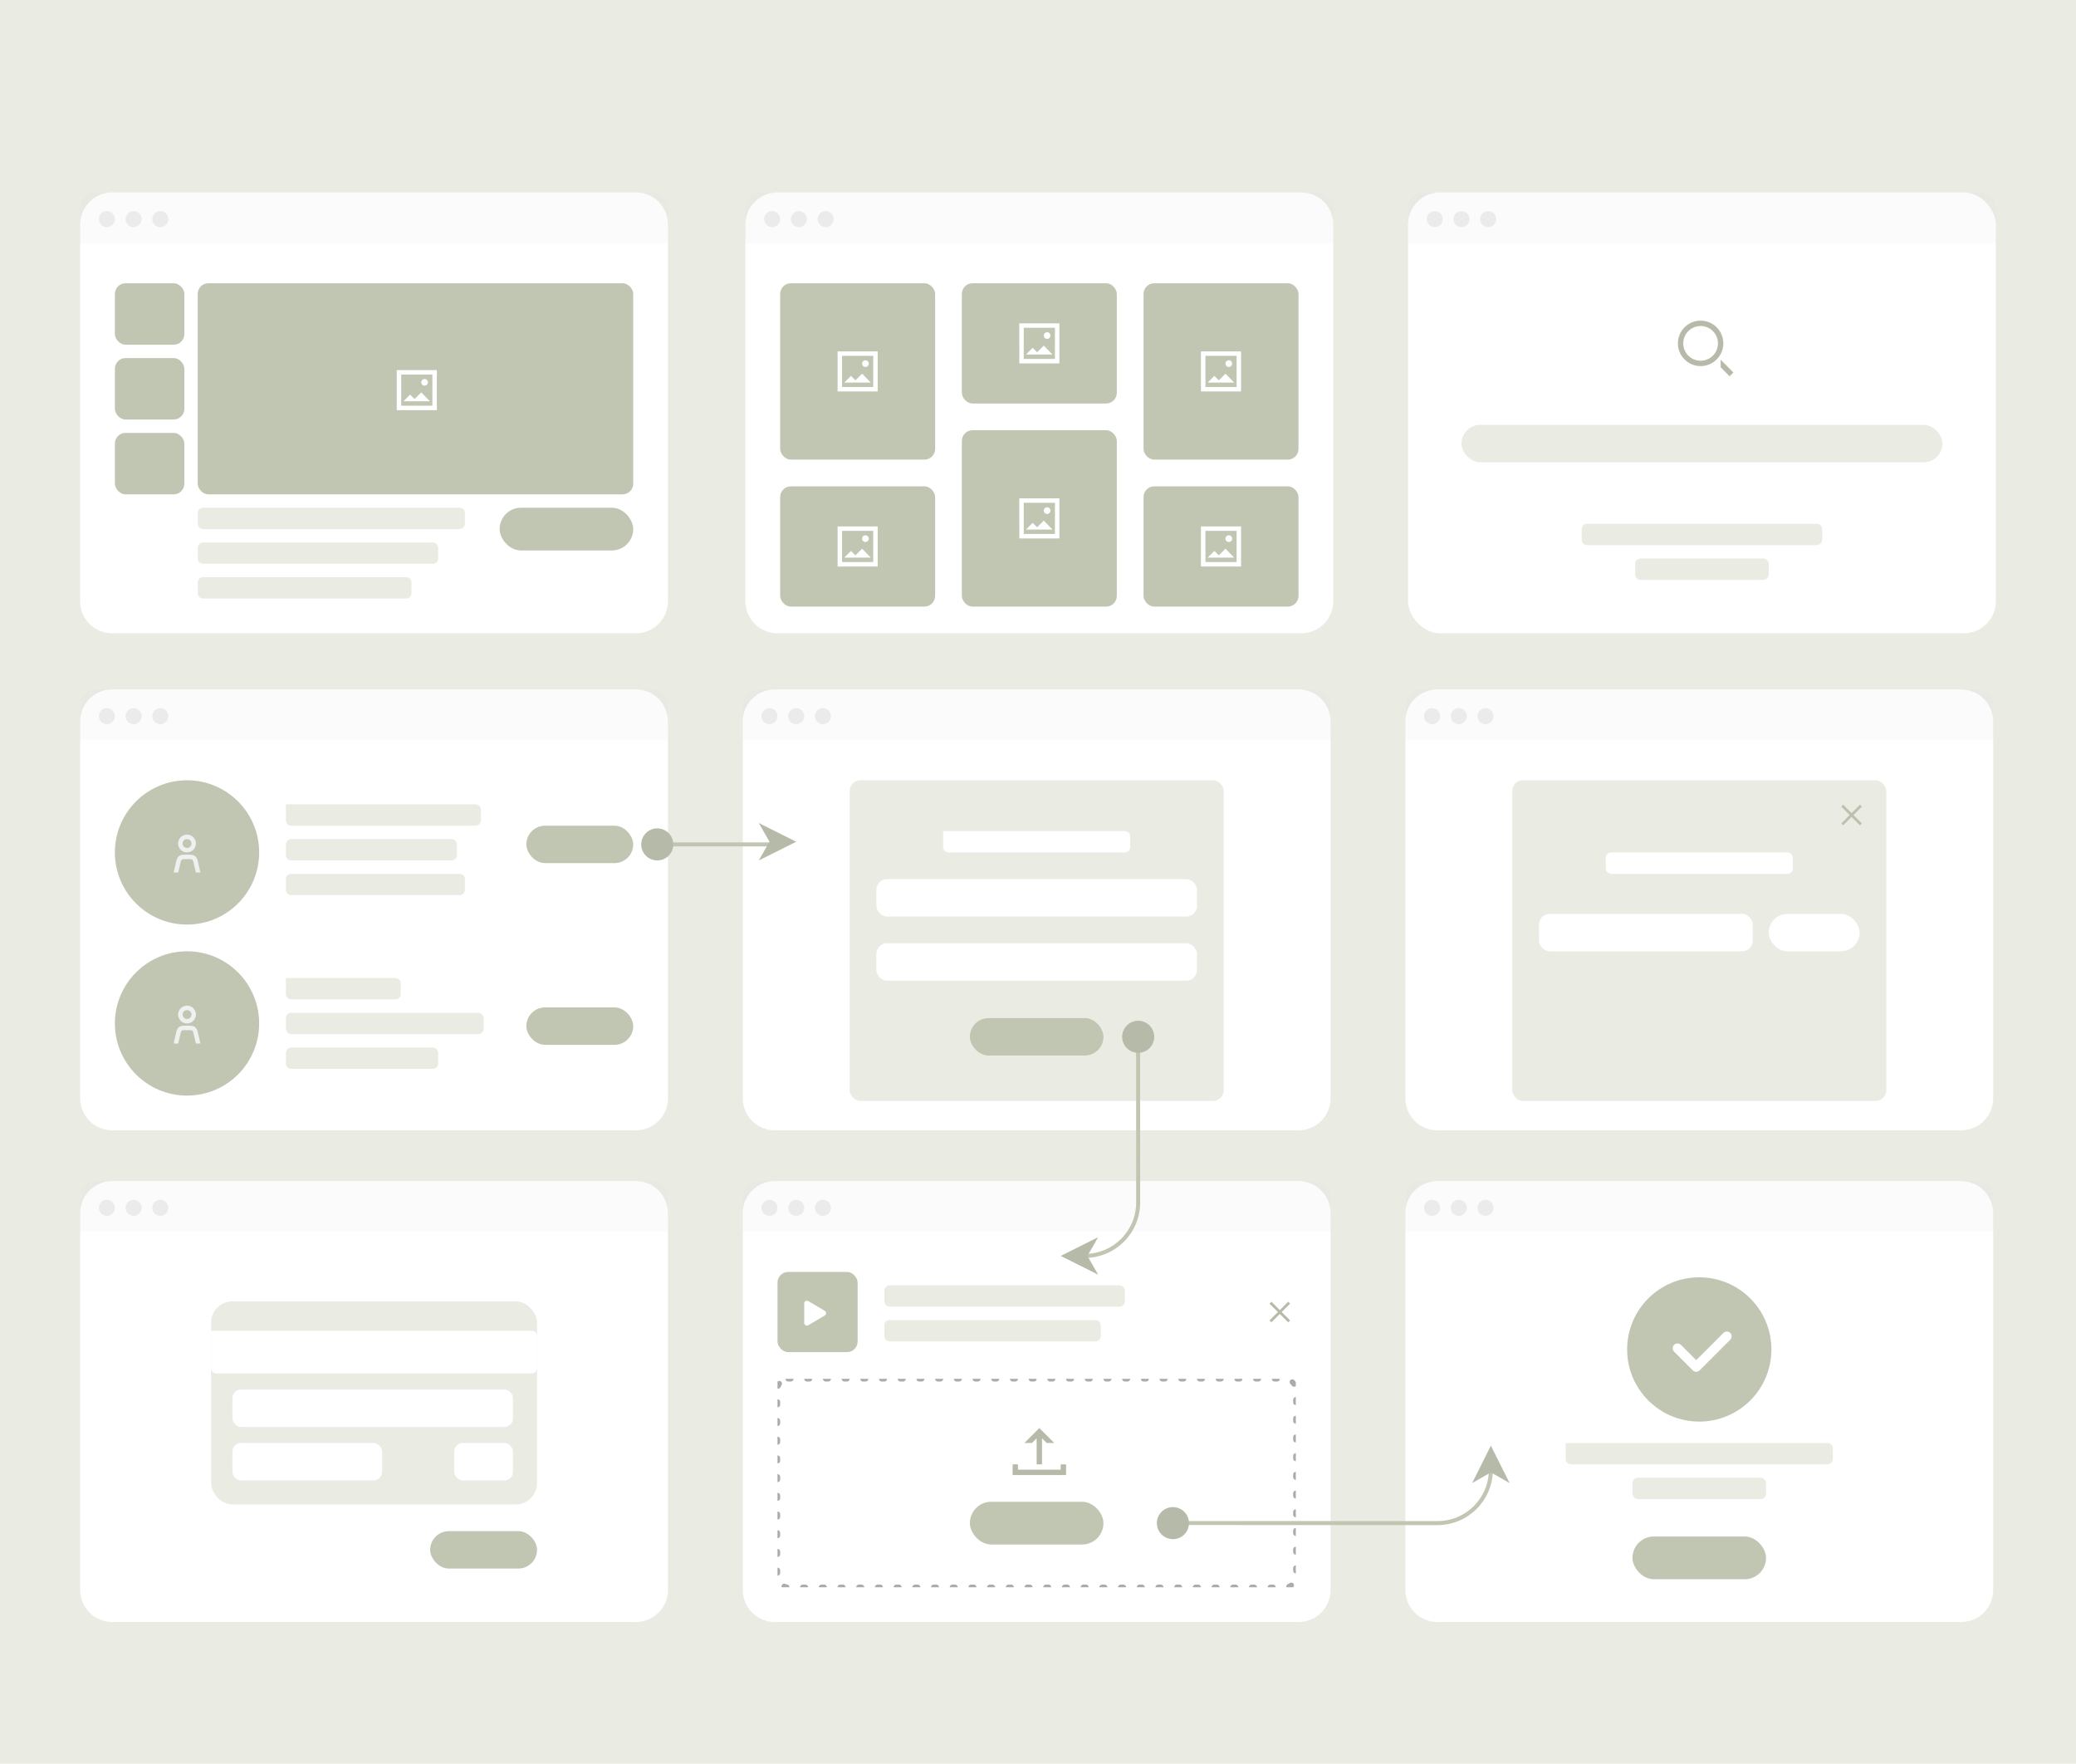 <svg width="777" height="660" viewBox="0 0 777 660" fill="none" xmlns="http://www.w3.org/2000/svg">
<rect width="777" height="660" fill="#EAECE4"/>
<path d="M30 270C30 263.373 35.373 258 42 258H238C244.627 258 250 263.373 250 270V411C250 417.627 244.627 423 238 423H42C35.373 423 30 417.627 30 411V270Z" fill="white"/>
<g clip-path="url(#clip0_1591_72293)">
<path fill-rule="evenodd" clip-rule="evenodd" d="M30 264C30 260.686 32.686 258 36 258H244C247.314 258 250 260.686 250 264V277H30V264Z" fill="#C2C2C2" fill-opacity="0.06"/>
</g>
<path d="M40 265C41.657 265 43 266.343 43 268C43 269.657 41.657 271 40 271C38.343 271 37 269.657 37 268C37 266.343 38.343 265 40 265ZM50 265C51.657 265 53 266.343 53 268C53 269.657 51.657 271 50 271C48.343 271 47 269.657 47 268C47 266.343 48.343 265 50 265ZM60 265C61.657 265 63 266.343 63 268C63 269.657 61.657 271 60 271C58.343 271 57 269.657 57 268C57 266.343 58.343 265 60 265Z" fill="#EBEBEB"/>
<g clip-path="url(#clip1_1591_72293)">
<path fill-rule="evenodd" clip-rule="evenodd" d="M70 346C84.912 346 97 333.912 97 319C97 304.088 84.912 292 70 292C55.088 292 43 304.088 43 319C43 333.912 55.088 346 70 346Z" fill="#C1C6B3"/>
<path fill-rule="evenodd" clip-rule="evenodd" d="M71.667 315.667C71.667 314.748 70.918 314 70 314C69.082 314 68.333 314.748 68.333 315.667C68.333 316.585 69.082 317.333 70 317.333C70.918 317.333 71.667 316.585 71.667 315.667ZM73.333 315.667C73.333 317.504 71.838 319 69.999 319C68.162 319 66.667 317.504 66.667 315.667C66.667 313.829 68.162 312.333 69.999 312.333C71.838 312.333 73.333 313.829 73.333 315.667ZM66.667 326.5L67.647 322.461C67.911 321.493 68.16 321.5 69.164 321.5H70.836C71.836 321.5 72.091 321.499 72.353 322.461L73.333 326.5H75L73.961 322.023C73.501 320.336 72.588 319.833 70.836 319.833H69.164C67.409 319.833 66.501 320.33 66.039 322.023L65 326.5H66.667Z" fill="white"/>
<path fill-rule="evenodd" clip-rule="evenodd" d="M71.667 315.667C71.667 314.748 70.918 314 70 314C69.082 314 68.333 314.748 68.333 315.667C68.333 316.585 69.082 317.333 70 317.333C70.918 317.333 71.667 316.585 71.667 315.667ZM73.333 315.667C73.333 317.504 71.838 319 69.999 319C68.162 319 66.667 317.504 66.667 315.667C66.667 313.829 68.162 312.333 69.999 312.333C71.838 312.333 73.333 313.829 73.333 315.667ZM66.667 326.5L67.647 322.461C67.911 321.493 68.16 321.5 69.164 321.5H70.836C71.836 321.5 72.091 321.499 72.353 322.461L73.333 326.5H75L73.961 322.023C73.501 320.336 72.588 319.833 70.836 319.833H69.164C67.409 319.833 66.501 320.33 66.039 322.023L65 326.5H66.667Z" fill="black" fill-opacity="0.06"/>
<path d="M79.995 309.005V328.995H60.005V309.005H79.995Z" stroke="black" stroke-opacity="0.01" stroke-width="0.01"/>
</g>
<g clip-path="url(#clip2_1591_72293)">
<path fill-rule="evenodd" clip-rule="evenodd" d="M70 410C84.912 410 97 397.912 97 383C97 368.088 84.912 356 70 356C55.088 356 43 368.088 43 383C43 397.912 55.088 410 70 410Z" fill="#C1C6B3"/>
<path fill-rule="evenodd" clip-rule="evenodd" d="M71.667 379.667C71.667 378.748 70.918 378 70 378C69.082 378 68.333 378.748 68.333 379.667C68.333 380.585 69.082 381.333 70 381.333C70.918 381.333 71.667 380.585 71.667 379.667ZM73.333 379.667C73.333 381.504 71.838 383 69.999 383C68.162 383 66.667 381.504 66.667 379.667C66.667 377.829 68.162 376.333 69.999 376.333C71.838 376.333 73.333 377.829 73.333 379.667ZM66.667 390.5L67.647 386.461C67.911 385.493 68.16 385.5 69.164 385.5H70.836C71.836 385.5 72.091 385.499 72.353 386.461L73.333 390.5H75L73.961 386.023C73.501 384.336 72.588 383.833 70.836 383.833H69.164C67.409 383.833 66.501 384.33 66.039 386.023L65 390.5H66.667Z" fill="white"/>
<path fill-rule="evenodd" clip-rule="evenodd" d="M71.667 379.667C71.667 378.748 70.918 378 70 378C69.082 378 68.333 378.748 68.333 379.667C68.333 380.585 69.082 381.333 70 381.333C70.918 381.333 71.667 380.585 71.667 379.667ZM73.333 379.667C73.333 381.504 71.838 383 69.999 383C68.162 383 66.667 381.504 66.667 379.667C66.667 377.829 68.162 376.333 69.999 376.333C71.838 376.333 73.333 377.829 73.333 379.667ZM66.667 390.5L67.647 386.461C67.911 385.493 68.16 385.5 69.164 385.5H70.836C71.836 385.5 72.091 385.499 72.353 386.461L73.333 390.5H75L73.961 386.023C73.501 384.336 72.588 383.833 70.836 383.833H69.164C67.409 383.833 66.501 384.33 66.039 386.023L65 390.5H66.667Z" fill="black" fill-opacity="0.06"/>
<path d="M79.995 373.005V392.995H60.005V373.005H79.995Z" stroke="black" stroke-opacity="0.01" stroke-width="0.01"/>
</g>
<path d="M172 327C173.105 327 174 327.895 174 329V333C174 334.105 173.105 335 172 335H109C107.895 335 107 334.105 107 333V329C107 327.895 107.895 327 109 327H172ZM169 314C170.105 314 171 314.895 171 316V320C171 321.105 170.105 322 169 322H109C107.895 322 107 321.105 107 320V316C107 314.895 107.895 314 109 314H169Z" fill="#EAECE4"/>
<path d="M107 301H178C179.105 301 180 301.895 180 303V307C180 308.105 179.105 309 178 309H109C107.895 309 107 308.105 107 307V301Z" fill="#EAECE4"/>
<g clip-path="url(#clip3_1591_72293)">
<g clip-path="url(#clip4_1591_72293)">
<rect x="197" y="309" width="40" height="14" rx="7" fill="#C1C6B3"/>
</g>
</g>
<path d="M162 392C163.105 392 164 392.895 164 394V398C164 399.105 163.105 400 162 400H109C107.895 400 107 399.105 107 398V394C107 392.895 107.895 392 109 392H162ZM179 379C180.105 379 181 379.895 181 381V385C181 386.105 180.105 387 179 387H109C107.895 387 107 386.105 107 385V381C107 379.895 107.895 379 109 379H179Z" fill="#EAECE4"/>
<path d="M107 366H148C149.105 366 150 366.895 150 368V372C150 373.105 149.105 374 148 374H109C107.895 374 107 373.105 107 372V366Z" fill="#EAECE4"/>
<g clip-path="url(#clip5_1591_72293)">
<g clip-path="url(#clip6_1591_72293)">
<rect x="197" y="377" width="40" height="14" rx="7" fill="#C1C6B3"/>
</g>
</g>
<path d="M278 270C278 263.373 283.373 258 290 258H486C492.627 258 498 263.373 498 270V411C498 417.627 492.627 423 486 423H290C283.373 423 278 417.627 278 411V270Z" fill="white"/>
<g clip-path="url(#clip7_1591_72293)">
<path fill-rule="evenodd" clip-rule="evenodd" d="M278 264C278 260.686 280.686 258 284 258H492C495.314 258 498 260.686 498 264V277H278V264Z" fill="#C2C2C2" fill-opacity="0.06"/>
</g>
<path d="M288 265C289.657 265 291 266.343 291 268C291 269.657 289.657 271 288 271C286.343 271 285 269.657 285 268C285 266.343 286.343 265 288 265ZM298 265C299.657 265 301 266.343 301 268C301 269.657 299.657 271 298 271C296.343 271 295 269.657 295 268C295 266.343 296.343 265 298 265ZM308 265C309.657 265 311 266.343 311 268C311 269.657 309.657 271 308 271C306.343 271 305 269.657 305 268C305 266.343 306.343 265 308 265Z" fill="#EBEBEB"/>
<rect x="318" y="292" width="140" height="120" rx="4" fill="#EAECE4"/>
<rect x="328" y="329" width="120" height="14" rx="4" fill="white"/>
<rect x="328" y="353" width="120" height="14" rx="4" fill="white"/>
<path d="M353 311H421C422.105 311 423 311.895 423 313V317C423 318.105 422.105 319 421 319H355C353.895 319 353 318.105 353 317V311Z" fill="white"/>
<g clip-path="url(#clip8_1591_72293)">
<g clip-path="url(#clip9_1591_72293)">
<rect x="363" y="381" width="50" height="14" rx="7" fill="#C1C6B3"/>
</g>
</g>
<path d="M278 454C278 447.373 283.373 442 290 442H486C492.627 442 498 447.373 498 454V595C498 601.627 492.627 607 486 607H290C283.373 607 278 601.627 278 595V454Z" fill="white"/>
<g clip-path="url(#clip10_1591_72293)">
<path fill-rule="evenodd" clip-rule="evenodd" d="M278 448C278 444.686 280.686 442 284 442H492C495.314 442 498 444.686 498 448V461H278V448Z" fill="#C2C2C2" fill-opacity="0.06"/>
</g>
<path d="M288 449C289.657 449 291 450.343 291 452C291 453.657 289.657 455 288 455C286.343 455 285 453.657 285 452C285 450.343 286.343 449 288 449ZM298 449C299.657 449 301 450.343 301 452C301 453.657 299.657 455 298 455C296.343 455 295 453.657 295 452C295 450.343 296.343 449 298 449ZM308 449C309.657 449 311 450.343 311 452C311 453.657 309.657 455 308 455C306.343 455 305 453.657 305 452C305 450.343 306.343 449 308 449Z" fill="#EBEBEB"/>
<g clip-path="url(#clip11_1591_72293)">
<rect x="291" y="476" width="30" height="30" rx="4" fill="#C1C6B3"/>
<path fill-rule="evenodd" clip-rule="evenodd" d="M302.509 486.892C301.842 486.498 301 486.978 301 487.752V495.081C301 495.855 301.842 496.336 302.509 495.942L308.71 492.278C309.365 491.891 309.365 490.943 308.71 490.556L302.509 486.892Z" fill="white"/>
<path d="M315.995 481.005V500.995H296.005V481.005H315.995Z" stroke="black" stroke-opacity="0.01" stroke-width="0.01"/>
</g>
<g clip-path="url(#clip12_1591_72293)">
<g clip-path="url(#clip13_1591_72293)">
<g clip-path="url(#clip14_1591_72293)">
<rect x="363" y="562" width="50" height="16" rx="8" fill="#C1C6B3"/>
</g>
</g>
<rect x="291" y="516" width="194" height="78" rx="4" stroke="#ABABAB" stroke-width="2" stroke-linecap="round" stroke-dasharray="1 6"/>
<path fill-rule="evenodd" clip-rule="evenodd" d="M386.244 540H383.416L389 534.416L394.584 540H391.756L390 538.244V548H388V538.244L386.244 540ZM379 548H381V550H397L397 548H399V552H379V548Z" fill="#C1C6B3"/>
<path fill-rule="evenodd" clip-rule="evenodd" d="M386.244 540H383.416L389 534.416L394.584 540H391.756L390 538.244V548H388V538.244L386.244 540ZM379 548H381V550H397L397 548H399V552H379V548Z" fill="black" fill-opacity="0.06"/>
<path d="M400.995 531.005V554.995H377.005V531.005H400.995Z" stroke="black" stroke-opacity="0.01" stroke-width="0.01"/>
</g>
<path d="M410 494C411.105 494 412 494.895 412 496V500C412 501.105 411.105 502 410 502H333C331.895 502 331 501.105 331 500V496C331 494.895 331.895 494 333 494H410ZM419 481C420.105 481 421 481.895 421 483V487C421 488.105 420.105 489 419 489H333C331.895 489 331 488.105 331 487V483C331 481.895 331.895 481 333 481H419Z" fill="#EAECE4"/>
<path fill-rule="evenodd" clip-rule="evenodd" d="M479 490.293L482.146 487.146L482.854 487.854L479.707 491L482.854 494.146L482.146 494.854L479 491.707L475.854 494.854L475.146 494.146L478.293 491L475.146 487.854L475.854 487.146L479 490.293Z" fill="#C1C6B3"/>
<path fill-rule="evenodd" clip-rule="evenodd" d="M479 490.293L482.146 487.146L482.854 487.854L479.707 491L482.854 494.146L482.146 494.854L479 491.707L475.854 494.854L475.146 494.146L478.293 491L475.146 487.854L475.854 487.146L479 490.293Z" fill="black" fill-opacity="0.06"/>
<path d="M484.995 485.005V496.995H473.005V485.005H484.995Z" stroke="black" stroke-opacity="0.01" stroke-width="0.01"/>
<path d="M246 316H290" stroke="#C1C6B3" stroke-width="1.5"/>
<path fill-rule="evenodd" clip-rule="evenodd" d="M246 310C249.314 310 252 312.686 252 316C252 319.314 249.314 322 246 322C242.686 322 240 319.314 240 316C240 312.686 242.686 310 246 310Z" fill="#C1C6B3"/>
<path fill-rule="evenodd" clip-rule="evenodd" d="M246 310C249.314 310 252 312.686 252 316C252 319.314 249.314 322 246 322C242.686 322 240 319.314 240 316C240 312.686 242.686 310 246 310Z" fill="black" fill-opacity="0.06"/>
<path fill-rule="evenodd" clip-rule="evenodd" d="M298 315L284 308L288 315L284 322L298 315Z" fill="#C1C6B3"/>
<path fill-rule="evenodd" clip-rule="evenodd" d="M298 315L284 308L288 315L284 322L298 315Z" fill="black" fill-opacity="0.06"/>
<path d="M404 470H405.993C417.043 470 425.998 461.04 425.993 449.99L425.963 388" stroke="#C1C6B3" stroke-width="1.5"/>
<path fill-rule="evenodd" clip-rule="evenodd" d="M426 382C422.686 382 420 384.686 420 388C420 391.314 422.686 394 426 394C429.314 394 432 391.314 432 388C432 384.686 429.314 382 426 382Z" fill="#C1C6B3"/>
<path fill-rule="evenodd" clip-rule="evenodd" d="M426 382C422.686 382 420 384.686 420 388C420 391.314 422.686 394 426 394C429.314 394 432 391.314 432 388C432 384.686 429.314 382 426 382Z" fill="black" fill-opacity="0.06"/>
<path fill-rule="evenodd" clip-rule="evenodd" d="M397 470L411 463L407 470L411 477L397 470Z" fill="#C1C6B3"/>
<path fill-rule="evenodd" clip-rule="evenodd" d="M397 470L411 463L407 470L411 477L397 470Z" fill="black" fill-opacity="0.06"/>
<path d="M30 84C30 77.373 35.373 72 42 72H238C244.627 72 250 77.373 250 84V225C250 231.627 244.627 237 238 237H42C35.373 237 30 231.627 30 225V84Z" fill="white"/>
<g clip-path="url(#clip15_1591_72293)">
<path fill-rule="evenodd" clip-rule="evenodd" d="M30 78C30 74.686 32.686 72 36 72H244C247.314 72 250 74.686 250 78V91H30V78Z" fill="#C2C2C2" fill-opacity="0.06"/>
</g>
<path d="M40 79C41.657 79 43 80.343 43 82C43 83.657 41.657 85 40 85C38.343 85 37 83.657 37 82C37 80.343 38.343 79 40 79ZM50 79C51.657 79 53 80.343 53 82C53 83.657 51.657 85 50 85C48.343 85 47 83.657 47 82C47 80.343 48.343 79 50 79ZM60 79C61.657 79 63 80.343 63 82C63 83.657 61.657 85 60 85C58.343 85 57 83.657 57 82C57 80.343 58.343 79 60 79Z" fill="#EBEBEB"/>
<g clip-path="url(#clip16_1591_72293)">
<rect x="43" y="106" width="26" height="23" rx="4" fill="#C1C6B3"/>
</g>
<g clip-path="url(#clip17_1591_72293)">
<rect x="43" y="162" width="26" height="23" rx="4" fill="#C1C6B3"/>
</g>
<g clip-path="url(#clip18_1591_72293)">
<rect x="43" y="134" width="26" height="23" rx="4" fill="#C1C6B3"/>
</g>
<g clip-path="url(#clip19_1591_72293)">
<rect x="74" y="106" width="163" height="79" rx="4" fill="#C1C6B3"/>
</g>
<path d="M152 216C153.105 216 154 216.895 154 218V222C154 223.105 153.105 224 152 224H76C74.895 224 74 223.105 74 222V218C74 216.895 74.895 216 76 216H152ZM162 203C163.105 203 164 203.895 164 205V209C164 210.105 163.105 211 162 211H76C74.895 211 74 210.105 74 209V205C74 203.895 74.895 203 76 203H162ZM172 190C173.105 190 174 190.895 174 192V196C174 197.105 173.105 198 172 198H76C74.895 198 74 197.105 74 196V192C74 190.895 74.895 190 76 190H172Z" fill="#EAECE4"/>
<rect x="187" y="190" width="50" height="16" rx="8" fill="#C1C6B3"/>
<path fill-rule="evenodd" clip-rule="evenodd" d="M157.667 146.833L155.167 149.333L153.501 147.667L151 150.167H160.912L157.667 146.833ZM158.91 144.333C159.6 144.333 160.16 143.774 160.16 143.083C160.16 142.393 159.6 141.833 158.91 141.833C158.22 141.833 157.66 142.393 157.66 143.083C157.66 143.774 158.22 144.333 158.91 144.333ZM148.493 138.5L148.5 153.5H163.504L163.5 138.5H148.493ZM161.833 151.833H150.167V140.167H161.833V151.833Z" fill="white"/>
<path d="M165.995 136.005V155.995H146.005V136.005H165.995Z" stroke="black" stroke-opacity="0.01" stroke-width="0.01"/>
<path d="M30 454C30 447.373 35.373 442 42 442H238C244.627 442 250 447.373 250 454V595C250 601.627 244.627 607 238 607H42C35.373 607 30 601.627 30 595V454Z" fill="white"/>
<g clip-path="url(#clip20_1591_72293)">
<path fill-rule="evenodd" clip-rule="evenodd" d="M30 448C30 444.686 32.686 442 36 442H244C247.314 442 250 444.686 250 448V461H30V448Z" fill="#C2C2C2" fill-opacity="0.06"/>
</g>
<path d="M40 449C41.657 449 43 450.343 43 452C43 453.657 41.657 455 40 455C38.343 455 37 453.657 37 452C37 450.343 38.343 449 40 449ZM50 449C51.657 449 53 450.343 53 452C53 453.657 51.657 455 50 455C48.343 455 47 453.657 47 452C47 450.343 48.343 449 50 449ZM60 449C61.657 449 63 450.343 63 452C63 453.657 61.657 455 60 455C58.343 455 57 453.657 57 452C57 450.343 58.343 449 60 449Z" fill="#EBEBEB"/>
<g clip-path="url(#clip21_1591_72293)">
<rect x="161" y="573" width="40" height="14" rx="7" fill="#C1C6B3"/>
</g>
<rect x="79" y="487" width="122" height="76" rx="8" fill="#EAECE4"/>
<path d="M79 498H199C200.105 498 201 498.895 201 500V512C201 513.105 200.105 514 199 514H81C79.895 514 79 513.105 79 512V498Z" fill="white"/>
<rect x="87" y="540" width="56" height="14" rx="3.2" fill="white"/>
<rect x="170" y="540" width="22" height="14" rx="3.2" fill="white"/>
<rect x="87" y="520" width="105" height="14" rx="3.2" fill="white"/>
<path d="M279 84C279 77.373 284.373 72 291 72H487C493.627 72 499 77.373 499 84V225C499 231.627 493.627 237 487 237H291C284.373 237 279 231.627 279 225V84Z" fill="white"/>
<g clip-path="url(#clip22_1591_72293)">
<path fill-rule="evenodd" clip-rule="evenodd" d="M279 78C279 74.686 281.686 72 285 72H493C496.314 72 499 74.686 499 78V91H279V78Z" fill="#C2C2C2" fill-opacity="0.06"/>
</g>
<path d="M289 79C290.657 79 292 80.343 292 82C292 83.657 290.657 85 289 85C287.343 85 286 83.657 286 82C286 80.343 287.343 79 289 79ZM299 79C300.657 79 302 80.343 302 82C302 83.657 300.657 85 299 85C297.343 85 296 83.657 296 82C296 80.343 297.343 79 299 79ZM309 79C310.657 79 312 80.343 312 82C312 83.657 310.657 85 309 85C307.343 85 306 83.657 306 82C306 80.343 307.343 79 309 79Z" fill="#EBEBEB"/>
<g clip-path="url(#clip23_1591_72293)">
<rect x="292" y="106" width="58" height="66" rx="4" fill="#C1C6B3"/>
<path fill-rule="evenodd" clip-rule="evenodd" d="M322.667 139.833L320.167 142.333L318.501 140.667L316 143.167H325.912L322.667 139.833ZM323.91 137.333C324.6 137.333 325.16 136.774 325.16 136.083C325.16 135.393 324.6 134.833 323.91 134.833C323.22 134.833 322.66 135.393 322.66 136.083C322.66 136.774 323.22 137.333 323.91 137.333ZM313.493 131.5L313.5 146.5H328.504L328.5 131.5H313.493ZM326.833 144.833H315.167V133.167H326.833V144.833Z" fill="white"/>
<path d="M330.995 129.005V148.995H311.005V129.005H330.995Z" stroke="black" stroke-opacity="0.01" stroke-width="0.01"/>
</g>
<g clip-path="url(#clip24_1591_72293)">
<rect x="360" y="161" width="58" height="66" rx="4" fill="#C1C6B3"/>
<path fill-rule="evenodd" clip-rule="evenodd" d="M390.667 194.833L388.167 197.333L386.501 195.667L384 198.167H393.912L390.667 194.833ZM391.91 192.333C392.6 192.333 393.16 191.774 393.16 191.083C393.16 190.393 392.6 189.833 391.91 189.833C391.22 189.833 390.66 190.393 390.66 191.083C390.66 191.774 391.22 192.333 391.91 192.333ZM381.493 186.5L381.5 201.5H396.504L396.5 186.5H381.493ZM394.833 199.833H383.167V188.167H394.833V199.833Z" fill="white"/>
<path d="M398.995 184.005V203.995H379.005V184.005H398.995Z" stroke="black" stroke-opacity="0.01" stroke-width="0.01"/>
</g>
<g clip-path="url(#clip25_1591_72293)">
<rect x="428" y="106" width="58" height="66" rx="4" fill="#C1C6B3"/>
<path fill-rule="evenodd" clip-rule="evenodd" d="M458.667 139.833L456.167 142.333L454.501 140.667L452 143.167H461.912L458.667 139.833ZM459.91 137.333C460.6 137.333 461.16 136.774 461.16 136.083C461.16 135.393 460.6 134.833 459.91 134.833C459.22 134.833 458.66 135.393 458.66 136.083C458.66 136.774 459.22 137.333 459.91 137.333ZM449.493 131.5L449.5 146.5H464.504L464.5 131.5H449.493ZM462.833 144.833H451.167V133.167H462.833V144.833Z" fill="white"/>
<path d="M466.995 129.005V148.995H447.005V129.005H466.995Z" stroke="black" stroke-opacity="0.01" stroke-width="0.01"/>
</g>
<g clip-path="url(#clip26_1591_72293)">
<rect x="428" y="182" width="58" height="45" rx="4" fill="#C1C6B3"/>
<path fill-rule="evenodd" clip-rule="evenodd" d="M458.667 205.333L456.167 207.833L454.501 206.167L452 208.667H461.912L458.667 205.333ZM459.91 202.833C460.6 202.833 461.16 202.274 461.16 201.583C461.16 200.893 460.6 200.333 459.91 200.333C459.22 200.333 458.66 200.893 458.66 201.583C458.66 202.274 459.22 202.833 459.91 202.833ZM449.493 197L449.5 212H464.504L464.5 197H449.493ZM462.833 210.333H451.167V198.667H462.833V210.333Z" fill="white"/>
<path d="M466.995 194.505V214.495H447.005V194.505H466.995Z" stroke="black" stroke-opacity="0.01" stroke-width="0.01"/>
</g>
<g clip-path="url(#clip27_1591_72293)">
<rect x="292" y="182" width="58" height="45" rx="4" fill="#C1C6B3"/>
<path fill-rule="evenodd" clip-rule="evenodd" d="M322.667 205.333L320.167 207.833L318.501 206.167L316 208.667H325.912L322.667 205.333ZM323.91 202.833C324.6 202.833 325.16 202.274 325.16 201.583C325.16 200.893 324.6 200.333 323.91 200.333C323.22 200.333 322.66 200.893 322.66 201.583C322.66 202.274 323.22 202.833 323.91 202.833ZM313.493 197L313.5 212H328.504L328.5 197H313.493ZM326.833 210.333H315.167V198.667H326.833V210.333Z" fill="white"/>
<path d="M330.995 194.505V214.495H311.005V194.505H330.995Z" stroke="black" stroke-opacity="0.01" stroke-width="0.01"/>
</g>
<g clip-path="url(#clip28_1591_72293)">
<rect x="360" y="106" width="58" height="45" rx="4" fill="#C1C6B3"/>
<path fill-rule="evenodd" clip-rule="evenodd" d="M390.667 129.333L388.167 131.833L386.501 130.167L384 132.667H393.912L390.667 129.333ZM391.91 126.833C392.6 126.833 393.16 126.274 393.16 125.583C393.16 124.893 392.6 124.333 391.91 124.333C391.22 124.333 390.66 124.893 390.66 125.583C390.66 126.274 391.22 126.833 391.91 126.833ZM381.493 121L381.5 136H396.504L396.5 121H381.493ZM394.833 134.333H383.167V122.667H394.833V134.333Z" fill="white"/>
<path d="M398.995 118.505V138.495H379.005V118.505H398.995Z" stroke="black" stroke-opacity="0.01" stroke-width="0.01"/>
</g>
<path d="M526 454C526 447.373 531.373 442 538 442H734C740.627 442 746 447.373 746 454V595C746 601.627 740.627 607 734 607H538C531.373 607 526 601.627 526 595V454Z" fill="white"/>
<g clip-path="url(#clip29_1591_72293)">
<path fill-rule="evenodd" clip-rule="evenodd" d="M526 448C526 444.686 528.686 442 532 442H740C743.314 442 746 444.686 746 448V461H526V448Z" fill="#C2C2C2" fill-opacity="0.06"/>
</g>
<path d="M536 449C537.657 449 539 450.343 539 452C539 453.657 537.657 455 536 455C534.343 455 533 453.657 533 452C533 450.343 534.343 449 536 449ZM546 449C547.657 449 549 450.343 549 452C549 453.657 547.657 455 546 455C544.343 455 543 453.657 543 452C543 450.343 544.343 449 546 449ZM556 449C557.657 449 559 450.343 559 452C559 453.657 557.657 455 556 455C554.343 455 553 453.657 553 452C553 450.343 554.343 449 556 449Z" fill="#EBEBEB"/>
<rect x="611" y="553" width="50" height="8" rx="2" fill="#EAECE4"/>
<path d="M586 540H684C685.105 540 686 540.895 686 542V546C686 547.105 685.105 548 684 548H588C586.895 548 586 547.105 586 546V540Z" fill="#EAECE4"/>
<g clip-path="url(#clip30_1591_72293)">
<g clip-path="url(#clip31_1591_72293)">
<rect x="611" y="575" width="50" height="16" rx="8" fill="#C1C6B3"/>
</g>
</g>
<path fill-rule="evenodd" clip-rule="evenodd" d="M636 532C650.912 532 663 519.912 663 505C663 490.088 650.912 478 636 478C621.088 478 609 490.088 609 505C609 519.912 621.088 532 636 532Z" fill="#C1C6B3"/>
<path d="M626.582 503.283C627.285 502.58 628.424 502.58 629.127 503.283L634.855 509.011L645.038 498.828C645.741 498.125 646.88 498.125 647.583 498.828C648.286 499.531 648.286 500.671 647.583 501.374L636.128 512.829C635.469 513.488 634.426 513.528 633.719 512.952L633.582 512.829L626.582 505.828C625.879 505.125 625.879 503.986 626.582 503.283Z" fill="white"/>
<path d="M526 270C526 263.373 531.373 258 538 258H734C740.627 258 746 263.373 746 270V411C746 417.627 740.627 423 734 423H538C531.373 423 526 417.627 526 411V270Z" fill="white"/>
<g clip-path="url(#clip32_1591_72293)">
<path fill-rule="evenodd" clip-rule="evenodd" d="M526 264C526 260.686 528.686 258 532 258H740C743.314 258 746 260.686 746 264V277H526V264Z" fill="#C2C2C2" fill-opacity="0.06"/>
</g>
<path d="M536 265C537.657 265 539 266.343 539 268C539 269.657 537.657 271 536 271C534.343 271 533 269.657 533 268C533 266.343 534.343 265 536 265ZM546 265C547.657 265 549 266.343 549 268C549 269.657 547.657 271 546 271C544.343 271 543 269.657 543 268C543 266.343 544.343 265 546 265ZM556 265C557.657 265 559 266.343 559 268C559 269.657 557.657 271 556 271C554.343 271 553 269.657 553 268C553 266.343 554.343 265 556 265Z" fill="#EBEBEB"/>
<rect x="566" y="292" width="140" height="120" rx="4" fill="#EAECE4"/>
<g clip-path="url(#clip33_1591_72293)">
<g clip-path="url(#clip34_1591_72293)">
<rect x="662" y="342" width="34" height="14" rx="7" fill="white"/>
</g>
</g>
<rect x="576" y="342" width="80" height="14" rx="4" fill="white"/>
<path d="M659 384C660.105 384 661 384.895 661 386V390C661 391.105 660.105 392 659 392H613C611.895 392 611 391.105 611 390V386C611 384.895 611.895 384 613 384H659ZM679 371C680.105 371 681 371.895 681 373V377C681 378.105 680.105 379 679 379H593C591.895 379 591 378.105 591 377V373C591 371.895 591.895 371 593 371H679Z" fill="#EAECE4"/>
<rect x="601" y="319" width="70" height="8" rx="2" fill="white"/>
<path fill-rule="evenodd" clip-rule="evenodd" d="M693 304.293L696.146 301.146L696.854 301.854L693.707 305L696.854 308.146L696.146 308.854L693 305.707L689.854 308.854L689.146 308.146L692.293 305L689.146 301.854L689.854 301.146L693 304.293Z" fill="#C8CDB8"/>
<path fill-rule="evenodd" clip-rule="evenodd" d="M693 304.293L696.146 301.146L696.854 301.854L693.707 305L696.854 308.146L696.146 308.854L693 305.707L689.854 308.854L689.146 308.146L692.293 305L689.146 301.854L689.854 301.146L693 304.293Z" fill="black" fill-opacity="0.06"/>
<path d="M698.995 299.005V310.995H687.005V299.005H698.995Z" stroke="black" stroke-opacity="0.01" stroke-width="0.01"/>
<rect x="527" y="72" width="220" height="165" rx="12" fill="white"/>
<g clip-path="url(#clip35_1591_72293)">
<path fill-rule="evenodd" clip-rule="evenodd" d="M527 78C527 74.686 529.686 72 533 72H741C744.314 72 747 74.686 747 78V91H527V78Z" fill="#C2C2C2" fill-opacity="0.06"/>
</g>
<path d="M537 79C538.657 79 540 80.343 540 82C540 83.657 538.657 85 537 85C535.343 85 534 83.657 534 82C534 80.343 535.343 79 537 79ZM547 79C548.657 79 550 80.343 550 82C550 83.657 548.657 85 547 85C545.343 85 544 83.657 544 82C544 80.343 545.343 79 547 79ZM557 79C558.657 79 560 80.343 560 82C560 83.657 558.657 85 557 85C555.343 85 554 83.657 554 82C554 80.343 555.343 79 557 79Z" fill="#EBEBEB"/>
<path d="M648.766 139.414L647.342 140.818L644.021 137.452L644 134.595L648.766 139.414ZM636.5 120C641.195 120 645 123.806 645 128.5C645 133.194 641.195 137 636.5 137C631.805 137 628 133.194 628 128.5C628 123.806 631.805 120 636.5 120ZM636.5 122C632.911 122 630 124.909 630 128.5C630 132.091 632.911 135 636.5 135C640.089 135 643 132.091 643 128.5C643 124.909 640.089 122 636.5 122Z" fill="#C1C6B3"/>
<path d="M648.766 139.414L647.342 140.818L644.021 137.452L644 134.595L648.766 139.414ZM636.5 120C641.195 120 645 123.806 645 128.5C645 133.194 641.195 137 636.5 137C631.805 137 628 133.194 628 128.5C628 123.806 631.805 120 636.5 120ZM636.5 122C632.911 122 630 124.909 630 128.5C630 132.091 632.911 135 636.5 135C640.089 135 643 132.091 643 128.5C643 124.909 640.089 122 636.5 122Z" fill="black" fill-opacity="0.06"/>
<path d="M650.995 118.005V141.995H627.005V118.005H650.995Z" stroke="black" stroke-opacity="0.01" stroke-width="0.01"/>
<rect x="547" y="159" width="180" height="14" rx="7" fill="#EAECE4"/>
<path d="M660 209C661.105 209 662 209.895 662 211V215C662 216.105 661.105 217 660 217H614C612.895 217 612 216.105 612 215V211C612 209.895 612.895 209 614 209H660ZM680 196C681.105 196 682 196.895 682 198V202C682 203.105 681.105 204 680 204H594C592.895 204 592 203.105 592 202V198C592 196.895 592.895 196 594 196H680Z" fill="#EAECE4"/>
<path d="M558 548L558 549.996C558 561.044 549.042 570 537.993 569.996L439 569.963" stroke="#C1C6B3" stroke-width="1.5"/>
<path fill-rule="evenodd" clip-rule="evenodd" d="M433 570C433 566.686 435.686 564 439 564C442.314 564 445 566.686 445 570C445 573.314 442.314 576 439 576C435.686 576 433 573.314 433 570Z" fill="#C1C6B3"/>
<path fill-rule="evenodd" clip-rule="evenodd" d="M433 570C433 566.686 435.686 564 439 564C442.314 564 445 566.686 445 570C445 573.314 442.314 576 439 576C435.686 576 433 573.314 433 570Z" fill="black" fill-opacity="0.06"/>
<path fill-rule="evenodd" clip-rule="evenodd" d="M558 541L551 555L558 551L565 555L558 541Z" fill="#C1C6B3"/>
<path fill-rule="evenodd" clip-rule="evenodd" d="M558 541L551 555L558 551L565 555L558 541Z" fill="black" fill-opacity="0.06"/>
<defs>
<clipPath id="clip0_1591_72293">
<rect width="220" height="19" fill="white" transform="translate(30 258)"/>
</clipPath>
<clipPath id="clip1_1591_72293">
<rect width="54" height="54" fill="white" transform="translate(43 292)"/>
</clipPath>
<clipPath id="clip2_1591_72293">
<rect width="54" height="54" fill="white" transform="translate(43 356)"/>
</clipPath>
<clipPath id="clip3_1591_72293">
<rect width="40" height="14" fill="white" transform="translate(197 309)"/>
</clipPath>
<clipPath id="clip4_1591_72293">
<rect width="40" height="14" fill="white" transform="translate(197 309)"/>
</clipPath>
<clipPath id="clip5_1591_72293">
<rect width="40" height="14" fill="white" transform="translate(197 377)"/>
</clipPath>
<clipPath id="clip6_1591_72293">
<rect width="40" height="14" fill="white" transform="translate(197 377)"/>
</clipPath>
<clipPath id="clip7_1591_72293">
<rect width="220" height="19" fill="white" transform="translate(278 258)"/>
</clipPath>
<clipPath id="clip8_1591_72293">
<rect width="50" height="14" fill="white" transform="translate(363 381)"/>
</clipPath>
<clipPath id="clip9_1591_72293">
<rect width="50" height="14" fill="white" transform="translate(363 381)"/>
</clipPath>
<clipPath id="clip10_1591_72293">
<rect width="220" height="19" fill="white" transform="translate(278 442)"/>
</clipPath>
<clipPath id="clip11_1591_72293">
<rect width="30" height="30" fill="white" transform="translate(291 476)"/>
</clipPath>
<clipPath id="clip12_1591_72293">
<rect width="194" height="78" fill="white" transform="translate(291 516)"/>
</clipPath>
<clipPath id="clip13_1591_72293">
<rect width="50" height="16" fill="white" transform="translate(363 562)"/>
</clipPath>
<clipPath id="clip14_1591_72293">
<rect width="50" height="16" fill="white" transform="translate(363 562)"/>
</clipPath>
<clipPath id="clip15_1591_72293">
<rect width="220" height="19" fill="white" transform="translate(30 72)"/>
</clipPath>
<clipPath id="clip16_1591_72293">
<rect width="26" height="23" fill="white" transform="translate(43 106)"/>
</clipPath>
<clipPath id="clip17_1591_72293">
<rect width="26" height="23" fill="white" transform="translate(43 162)"/>
</clipPath>
<clipPath id="clip18_1591_72293">
<rect width="26" height="23" fill="white" transform="translate(43 134)"/>
</clipPath>
<clipPath id="clip19_1591_72293">
<rect width="163" height="79" fill="white" transform="translate(74 106)"/>
</clipPath>
<clipPath id="clip20_1591_72293">
<rect width="220" height="19" fill="white" transform="translate(30 442)"/>
</clipPath>
<clipPath id="clip21_1591_72293">
<rect width="40" height="14" fill="white" transform="translate(161 573)"/>
</clipPath>
<clipPath id="clip22_1591_72293">
<rect width="220" height="19" fill="white" transform="translate(279 72)"/>
</clipPath>
<clipPath id="clip23_1591_72293">
<rect width="58" height="66" fill="white" transform="translate(292 106)"/>
</clipPath>
<clipPath id="clip24_1591_72293">
<rect width="58" height="66" fill="white" transform="translate(360 161)"/>
</clipPath>
<clipPath id="clip25_1591_72293">
<rect width="58" height="66" fill="white" transform="translate(428 106)"/>
</clipPath>
<clipPath id="clip26_1591_72293">
<rect width="58" height="45" fill="white" transform="translate(428 182)"/>
</clipPath>
<clipPath id="clip27_1591_72293">
<rect width="58" height="45" fill="white" transform="translate(292 182)"/>
</clipPath>
<clipPath id="clip28_1591_72293">
<rect width="58" height="45" fill="white" transform="translate(360 106)"/>
</clipPath>
<clipPath id="clip29_1591_72293">
<rect width="220" height="19" fill="white" transform="translate(526 442)"/>
</clipPath>
<clipPath id="clip30_1591_72293">
<rect width="50" height="16" fill="white" transform="translate(611 575)"/>
</clipPath>
<clipPath id="clip31_1591_72293">
<rect width="50" height="16" fill="white" transform="translate(611 575)"/>
</clipPath>
<clipPath id="clip32_1591_72293">
<rect width="220" height="19" fill="white" transform="translate(526 258)"/>
</clipPath>
<clipPath id="clip33_1591_72293">
<rect width="34" height="14" fill="white" transform="translate(662 342)"/>
</clipPath>
<clipPath id="clip34_1591_72293">
<rect width="34" height="14" fill="white" transform="translate(662 342)"/>
</clipPath>
<clipPath id="clip35_1591_72293">
<rect width="220" height="19" fill="white" transform="translate(527 72)"/>
</clipPath>
</defs>
</svg>
